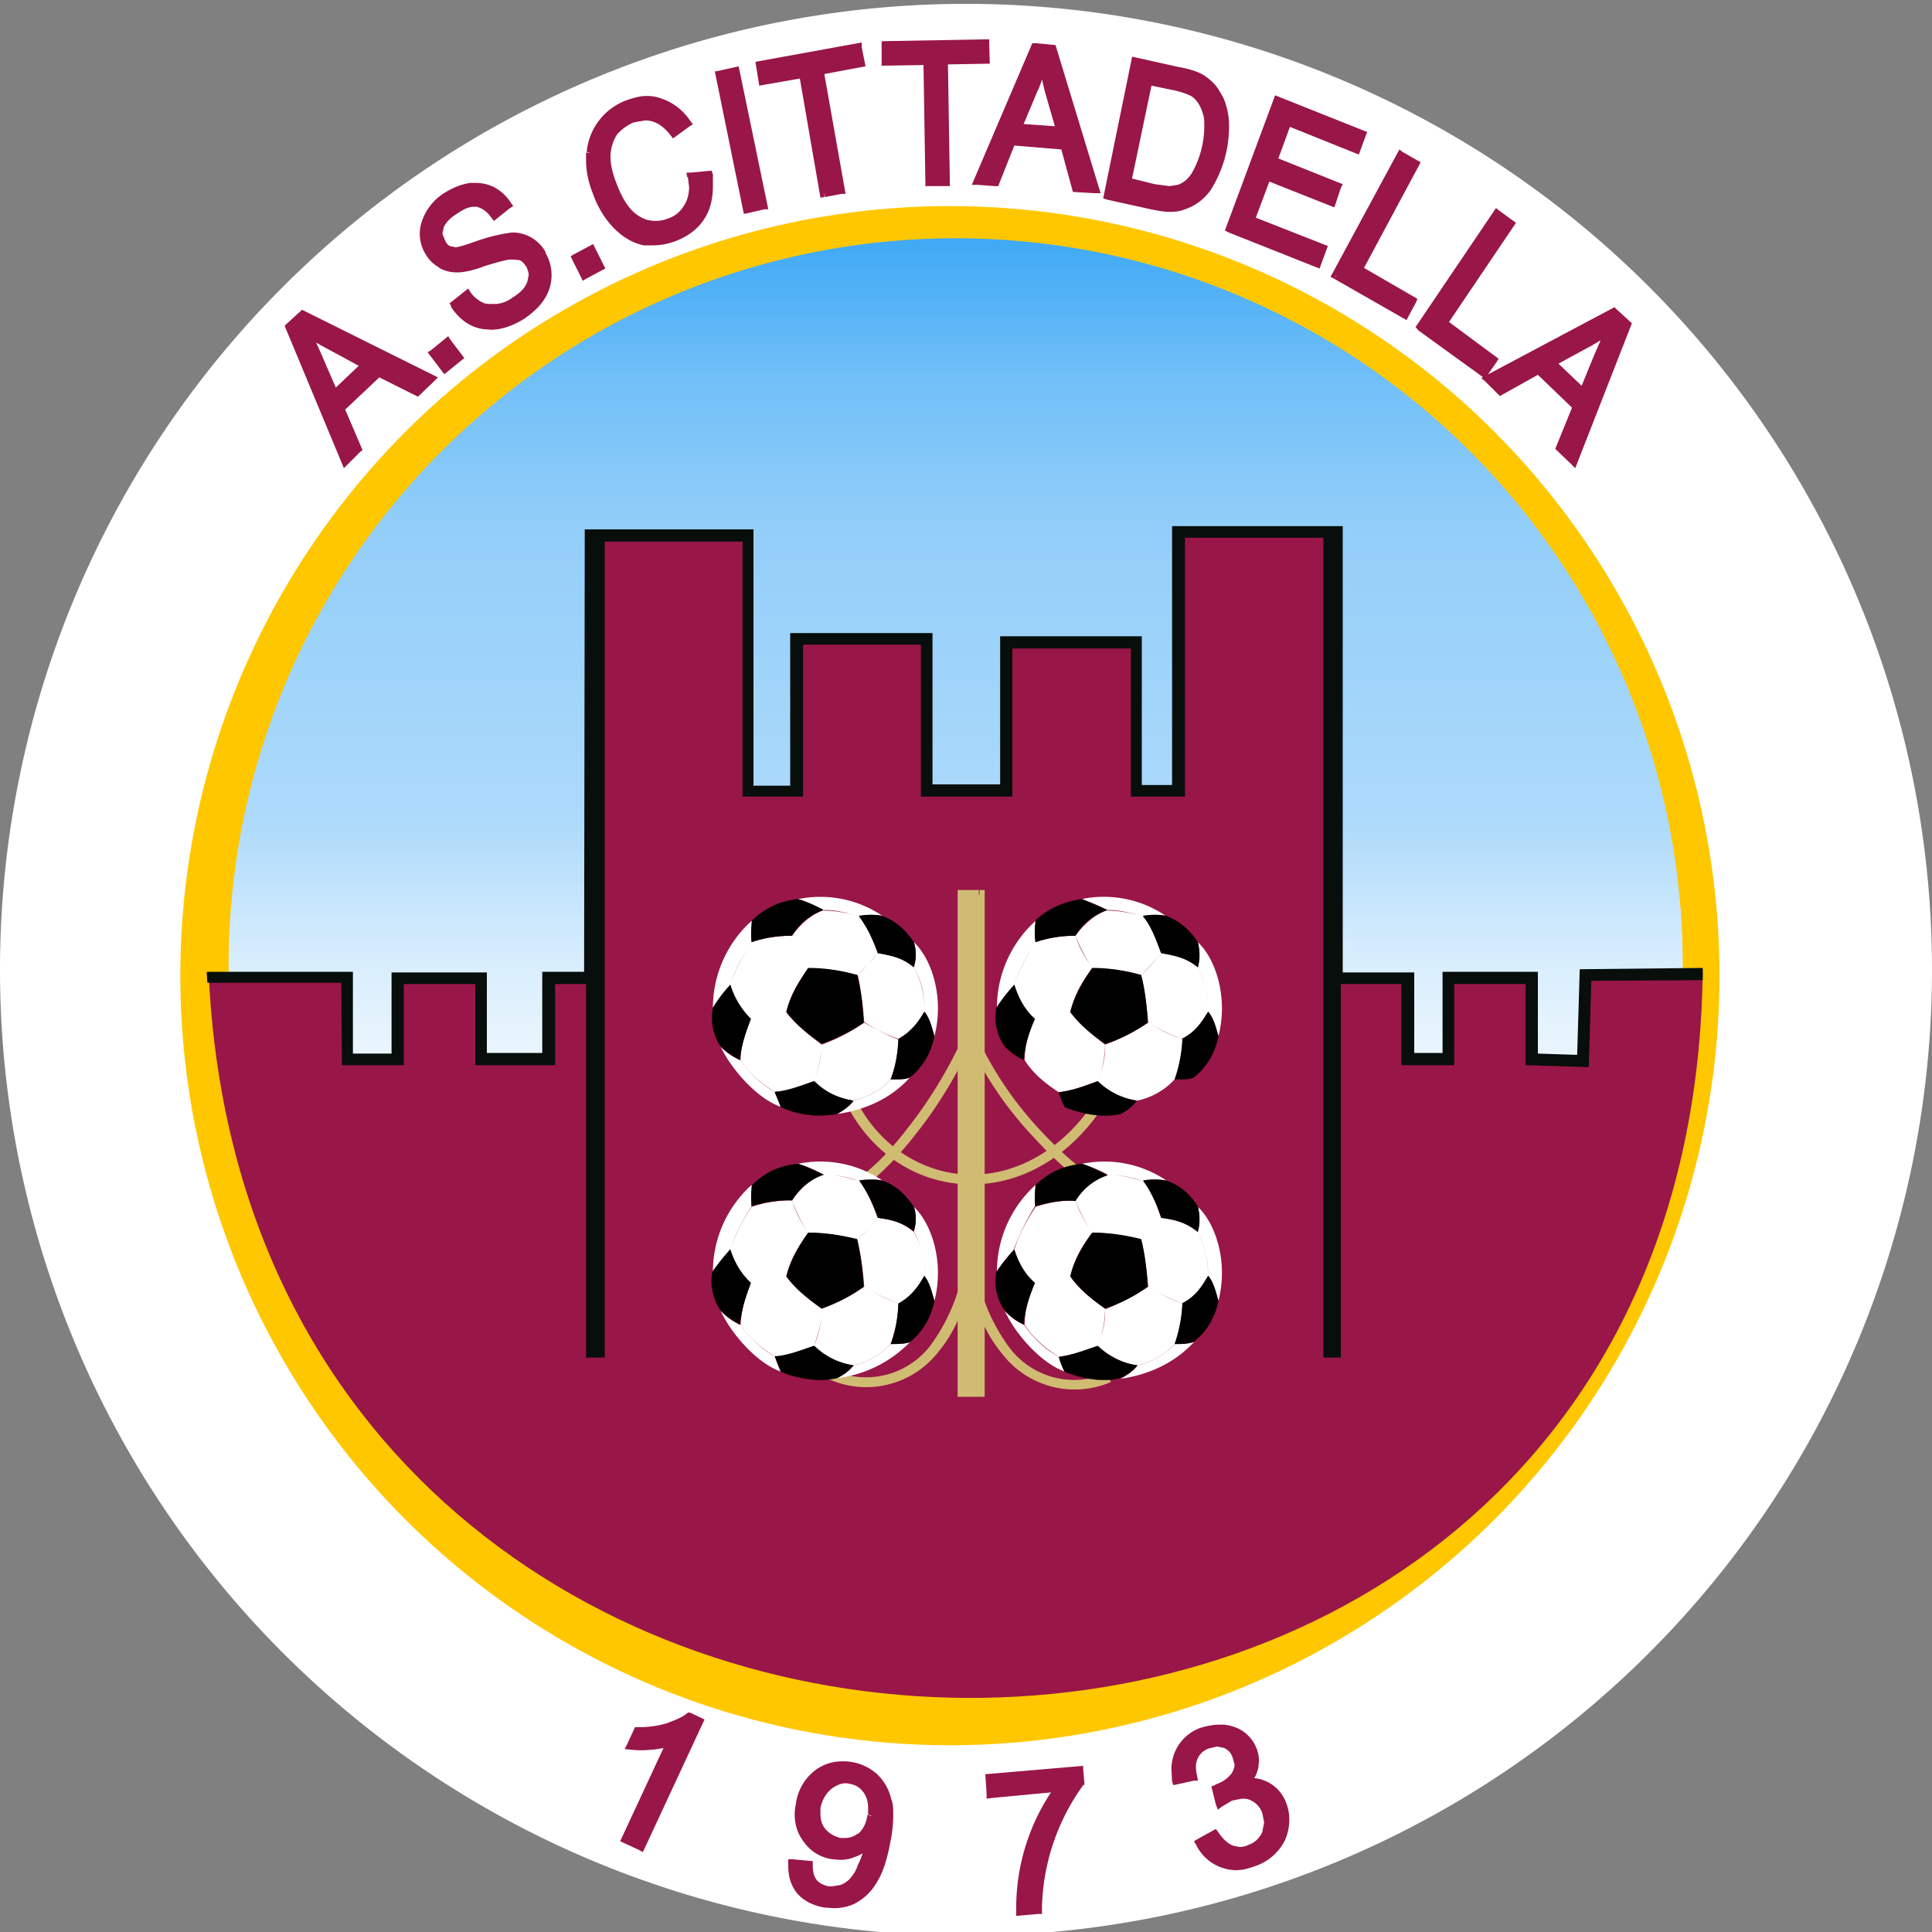 <svg fill="none" height="300" width="300" xmlns="http://www.w3.org/2000/svg"><rect width="100%" height="100%" fill="#808080" stroke="none"/><linearGradient id="b" gradientUnits="userSpaceOnUse" x1="148.4" x2="148.4" y1="262.8" y2="37"><stop offset="0" stop-color="#fff"/><stop offset=".3" stop-color="#fff"/><stop offset=".4" stop-color="#f5fafe"/><stop offset=".5" stop-color="#d9eefd"/><stop offset=".6" stop-color="#addafb"/><stop offset=".7" stop-color="#9fd4fa"/><stop offset=".8" stop-color="#93cef9"/><stop offset=".9" stop-color="#72c0f8"/><stop offset="1" stop-color="#3fa9f5"/></linearGradient><clipPath id="a"><path d="M0 0h300v300H0z"/></clipPath><g clip-path="url(#a)"><path d="M150 300.6a150 150 0 100-300 150 150 0 000 300z" fill="#fff"/><circle cx="147.5" cy="151.5" fill="#ffc700" r="119.5"/><path d="M148.4 262.8a112.9 112.9 0 100-225.8 112.9 112.9 0 000 225.8z" fill="url(#b)"/><path clip-rule="evenodd" d="M61.7 151.2h13v13.2H85v-13.2h6.5V83.4h24.5v38.8h7.5v-23H144v23h12.3V99.8h20.2v22.4h6.6V82.9h24.4v68.3h11.1v13.2h6.3v-13.2h13v13.2l7.9.3.4-14 18.2.3c-2 151.2-225.4 149.2-232 0h21.5l.1 13.4h7.8v-13.2z" fill="#991648" fill-rule="evenodd"/><path clip-rule="evenodd" d="M91.8 83.2H93v127h-1.3z" fill="#070e0c" fill-rule="evenodd"/><path d="M91.7 83.2v.7h.8v125.5V83.2h-.8v.7-.7H91v127.6H93.9V82.4H91v.8zM206.2 83.3v.7h.6v125.4h-.6v.7h.7V83.3h-.7v.7-.7h-.7v127.5h2.7V82.6h-2.7v.7z" fill="#070e0c"/><path clip-rule="evenodd" d="M149.4 139h2.7V216h-2.7z" fill="#d0bb73" fill-rule="evenodd"/><path d="M152 139v-.8h-3.3v78.7h4.2v-78.7h-.8v.8h-.8v76.3h-1v-75.5h1.8v-.8h-.8z" fill="#d0bb73"/><path d="M132 172.5c4.1 7.3 11.3 11.5 19 11.4 7.3 0 15-3.9 20.5-12.4l-1.3-.8c-5.3 8.1-12.5 11.7-19.3 11.7-7 0-13.7-3.9-17.5-10.7z" fill="#d0bb73"/><path d="M150.2 159.5c-2 4.9-5.4 10.8-9.2 15.6-3.8 5-8 8.8-11.5 9.8l.5 1.5c4-1.2 8.3-5.3 12.2-10.3 4-5 7.4-11 9.5-16zM150 193.9a29 29 0 01-5.5 15 12.6 12.6 0 01-15.1 3.9l-.6 1.4a14.2 14.2 0 0017-4.4c3-3.6 5-9 5.8-15.8z" fill="#d0bb73"/><path d="M149.7 194.4c.8 6.9 2.9 12.2 5.9 15.8a14.2 14.2 0 0016.9 4.4l-.6-1.4a12.6 12.6 0 01-15.2-4 28.8 28.8 0 01-5.5-15zM150 160.9a57 57 0 0010.8 16c4.6 5 9.5 8.8 13.5 10l.5-1.5c-3.5-1-8.4-4.7-12.9-9.5a55.5 55.5 0 01-10.5-15.6l-1.5.6z" fill="#d0bb73"/><path d="M32.2 152.6H53l.1 12.8h9.6v-12.6h11.1v12.6h12.4v-12.6h6.5V84.1h22.6v39.6h9.4v-23.6h18.3v23.6h14.2v-23h18.4v23h8.4V83.5h22.6v69.3h11v12.6h8.2v-12.6h11.1v12.6l9.8.3.4-13.4 17.3-.1v-1.9l-19.1.2-.4 13.3-6.1-.2v-12.7h-14.8v12.6h-4.4V151h-11.1V81.7H182v40.2h-4.7V98.8h-22v23h-10.5V98.3h-22.1V122H117V82.2H90.8l-.1 68.7h-6.5v12.6h-8.6V151H60.8v12.6h-6v-12.7H32.1z" fill="#070e0c"/><g clip-rule="evenodd" fill-rule="evenodd"><path d="M166.2 157.2c.6-2.8 2-5 3.4-6.9-1-1.5-2-3-2.6-5-2.1 0-4.1.3-6.2 1-1.3 2-2.5 4.2-3.3 6.6.6 2.1 1.7 4 3.2 5.3l5.5-1zm3.4-6.9c-1-1.5-2-3.4-2.6-5 1.3-1.8 3-3.3 5-4 2 0 3.7.5 5.5 1 1.2 1.4 2 3.4 2.8 5.7-1 1.3-2 2.3-3.1 3.4-2.4-.7-5-1-7.6-1zm-1.6-10.7c1.3.5 2.7 1 4 1.8 1.9 0 3.7.4 5.5.9 1.2-.3 2.4-.3 3.5-.1a17.1 17.1 0 00-13-2.6zm9.2 11.8c1.1-1 2.2-2.2 3.1-3.4 2.4.4 4 .8 5.7 2.2 1 2 1.6 4 1.6 6.9-1 1.6-2 3.2-4 4.3-2-.7-3.6-1.6-5.3-2.6-.2-2.6-.6-5.1-1.1-7.4zm8.8-1.2c1 1.9 1.6 4.1 1.6 6.9.8 1 1.2 2.3 1.6 3.8 1.6-6.3-.6-12.2-3.2-14.6.3 1.1.3 2.6 0 3.9zm-14.4 12c2.3-.8 4.6-2 6.7-3.4 1.7 1 3.5 1.9 5.3 2.6 0 2-.5 4.3-1.2 6.2a10.9 10.9 0 01-5.8 3.3 11 11 0 01-6.2-3c.8-2 1.3-3.7 1.2-5.8zm-1.2 5.7a15 15 0 001.2-5.7c-1.7-1.3-3.9-3-5.4-5l-5.5 1c-.9 2-1.6 4.2-1.6 6.4 1.3 2.1 3.3 3.7 5.3 5 2.3-.3 4-1 6-1.7zm-12.9-15c.8-2.5 2-4.6 3.3-6.6-.2-1.1-.1-2.3 0-3.3a18.2 18.2 0 00-6 13.5c.8-1.3 1.7-2.4 2.7-3.6" fill="#fff"/><path d="M166.2 157.1c.7-2.7 2-4.7 3.4-6.8 2.7 0 5.1.4 7.6 1.1.6 2.2.9 4.9 1 7.4-2 1.4-4.3 2.6-6.6 3.3-2-1.4-4-3-5.4-5zm-5.4-10.8c2-.7 4.1-1 6.2-1a9.2 9.2 0 015-4l-4-1.7c-2.7.4-5 1.3-7.2 3.3-.1 1.1-.2 2.3 0 3.4zm16.7-4c1.2 1.4 2 3.6 2.8 5.7 2 .4 3.7.6 5.7 2.2.4-1.3.3-2.7 0-3.9-1.3-2-3-3.4-5-4.1-1.1-.2-2.4-.2-3.5 0zm6 19c2-1 3-2.4 4.1-4.2.9 1 1.2 2.5 1.6 3.8-.5 2.6-1.8 4.8-3.8 6.4-.8.4-1.9.3-3 .3.7-2 1.1-4.2 1.2-6.2zm-27.5 1.2c1 1 1.9 1.6 3 2.1.1-2.4.9-4.5 1.7-6.4-1.5-1.3-2.5-3.1-3.2-5.3-1 1.1-1.9 2.2-2.8 3.6a8 8 0 001.3 6M170.5 167.9a11 11 0 006 3c-.6.9-1.4 1.5-2.5 2.1-3 .6-6 0-8.7-1.1-.3-.7-.7-1.5-.9-2.3 2-.2 4.2-1 6-1.7z" fill="#000"/><path d="M122.1 198.2c.6-2.7 2.1-5 3.4-6.8-1-1.5-2-3.1-2.5-5-2.2 0-4.2.3-6.3 1-1.3 2-2.5 4.2-3.3 6.6.6 2 1.8 4 3.2 5.2l5.5-1zm3.4-6.8c-1-1.5-2-3.4-2.5-5 1.3-1.9 2.9-3.4 5-4 2 0 3.6.5 5.4 1 1.2 1.4 2 3.4 2.9 5.7a27 27 0 01-3.2 3.4c-2.4-.7-5-1-7.6-1.1zm-1.6-10.7c1.4.4 2.7 1 4 1.7 1.9 0 3.8.4 5.5 1 1.2-.3 2.4-.3 3.6-.1a17.2 17.2 0 00-13-2.6zm9.2 11.8c1.2-1 2.2-2.2 3.2-3.4 2.4.3 3.9.8 5.6 2.2 1.1 2 1.7 4 1.7 6.8-1 1.6-2.1 3.3-4.1 4.3-1.9-.7-3.6-1.6-5.3-2.6-.2-2.5-.5-5-1.1-7.3zm8.8-1.3a14 14 0 011.7 7c.7 1 1 2.3 1.5 3.8 1.6-6.3-.6-12.2-3.2-14.6.4 1 .4 2.6 0 3.8zm-14.3 12a29 29 0 006.6-3.4c1.7 1 3.5 2 5.3 2.6 0 2-.5 4.3-1.2 6.3a10.9 10.9 0 01-5.8 3.3 11 11 0 01-6.1-3c.7-2 1.2-3.7 1.2-5.8zm-1.2 5.8a15 15 0 001.2-5.8c-1.7-1.2-4-2.9-5.5-5l-5.5 1a19 19 0 00-1.6 6.5c1.3 2.1 3.3 3.7 5.4 5 2.2-.3 4-1 6-1.7zm-13-15c.8-2.5 2-4.6 3.3-6.7V184a18.2 18.2 0 00-6 13.5c.8-1.3 1.8-2.4 2.7-3.5z" fill="#fff"/><path d="M115 205.7a16 16 0 005.4 5c.1.7.5 1.6.9 2.3-4-1.4-8-6.3-9.4-9.5.9 1 1.9 1.7 3 2.2zm17.5 6.3a11 11 0 005.8-3.3c1 0 2.1 0 3-.3A19 19 0 01130 214a8.4 8.4 0 002.6-2" fill="#fff"/><path d="M122.1 198.2c.7-2.7 2-4.8 3.4-6.8 2.7 0 5.1.4 7.6 1a43 43 0 011 7.4c-2 1.5-4.3 2.6-6.5 3.4-2-1.4-4-3-5.5-5zm-5.4-10.9c2-.6 4.1-1 6.3-.9a9.3 9.3 0 014.9-4c-1.3-.6-2.5-1.2-4-1.7-2.7.3-5 1.2-7.1 3.3-.2 1-.2 2.2-.1 3.3zm16.7-4a21 21 0 012.9 5.8c2 .3 3.7.6 5.6 2.1.4-1.3.4-2.7 0-3.8-1.3-2-3-3.5-5-4.1-1.1-.2-2.3-.2-3.5 0zm6.1 19.1c1.8-1 3-2.4 4-4.3.9 1 1.2 2.6 1.6 3.9-.5 2.5-1.8 4.8-3.8 6.4-.8.3-1.9.3-3 .3.8-2 1.1-4.2 1.2-6.3zm-27.6 1.1c1 1.1 2 1.6 3 2.2.2-2.4 1-4.5 1.7-6.5-1.4-1.3-2.5-3-3.2-5.2-1 1.1-1.9 2.2-2.8 3.5a8 8 0 001.3 6M126.4 209a11 11 0 006.1 3c-.7.8-1.5 1.5-2.5 2-3 .6-6.2.1-8.7-1l-1-2.4c2-.1 4.2-1 6-1.6" fill="#000"/></g><path d="M126.4 209a11 11 0 006.1 3c-.7.8-1.5 1.5-2.5 2-.9.2-1.7.3-2.6.3-2.1 0-4.3-.5-6.1-1.3l-1-2.4c2.1-.1 4.2-1 6.1-1.6-1.9.6-4 1.5-6 1.6l.8 2.4a15.2 15.2 0 008.8 1c1-.5 1.9-1.1 2.5-2a11 11 0 01-6-3h-.1z" fill="#000"/><path clip-rule="evenodd" d="M166.2 198.2c.6-2.7 2-5 3.4-6.8-1-1.5-2-3.1-2.6-5-2.1 0-4.1.3-6.2 1-1.3 2-2.5 4.2-3.3 6.6.6 2 1.7 4 3.2 5.2l5.5-1zm3.4-6.8a24 24 0 01-2.6-5c1.3-1.9 3-3.4 5-4 2 0 3.7.5 5.5 1 1.2 1.4 2 3.4 2.8 5.7a28 28 0 01-3.1 3.4c-2.4-.7-5-1-7.6-1.1zm-1.6-10.7c1.3.4 2.7 1 4 1.7 1.9 0 3.7.4 5.5 1 1.2-.3 2.4-.3 3.6-.1a17.2 17.2 0 00-13-2.6zm9.2 11.8a28 28 0 003.1-3.4c2.4.3 4 .8 5.7 2.2 1 2 1.6 4 1.6 6.8-1 1.7-2 3.3-4 4.3a33 33 0 01-5.3-2.6c-.2-2.5-.6-5-1.1-7.3zm8.8-1.2a14 14 0 011.6 6.8c.8 1 1.2 2.4 1.6 3.9 1.6-6.3-.6-12.2-3.2-14.6.3 1 .3 2.6 0 3.9zm-14.4 12c2.3-.9 4.6-2.1 6.7-3.5 1.7 1 3.5 2 5.3 2.6 0 2-.5 4.3-1.2 6.3a10.9 10.9 0 01-5.8 3.3c-2.5-.3-4.4-1.5-6.2-3 .8-2 1.3-3.7 1.2-5.8zm-1.2 5.7a15 15 0 001.2-5.8c-1.7-1.2-3.9-2.8-5.4-5l-5.5 1c-.9 2.1-1.6 4.3-1.6 6.5 1.3 2.1 3.3 3.7 5.3 5 2.3-.3 4-1 6-1.7zm-13-15c1-2.5 2-4.6 3.3-6.7l.1-3.3a18.2 18.2 0 00-6 13.5c.8-1.3 1.7-2.4 2.7-3.5z" fill="#fff" fill-rule="evenodd"/><path clip-rule="evenodd" d="M159 205.7a16 16 0 005.4 5l1 2.3c-4-1.4-8-6.3-9.4-9.5.9 1 1.8 1.7 3 2.2zm17.6 6.3a11 11 0 005.8-3.3c1 0 2 0 3-.3-2.8 3-6.6 5-11.4 5.7a8.6 8.6 0 002.6-2z" fill="#fff" fill-rule="evenodd"/><path clip-rule="evenodd" d="M166.2 198.2c.6-2.7 2-4.8 3.4-6.8 2.7 0 5.1.4 7.6 1 .6 2.3.9 5 1 7.4-2 1.5-4.3 2.6-6.6 3.4-2-1.4-4-3-5.4-5zm-5.4-10.9c2-.6 4.1-1 6.2-.8a9.2 9.2 0 015-4c-1.3-.7-2.6-1.3-4-1.8-2.7.3-5 1.2-7.2 3.3-.1 1-.2 2.2 0 3.3zm16.7-4a21 21 0 012.8 5.8c2 .3 3.7.6 5.7 2.2.4-1.4.3-2.8 0-4-1.3-2-3-3.4-5-4-1.2-.2-2.4-.2-3.5 0zm6 19.1c2-1 3-2.4 4.1-4.3.9 1 1.2 2.6 1.6 3.9-.5 2.5-1.8 4.8-3.8 6.3-.8.4-1.9.4-3 .4.7-2 1.1-4.2 1.2-6.3zm-27.5 1.1c1 1.1 1.9 1.6 3 2.2.1-2.4.9-4.5 1.7-6.5-1.5-1.3-2.5-3-3.2-5.2-1 1.1-1.9 2.2-2.8 3.5a8 8 0 001.3 6zM170.5 209a11 11 0 006 3 9 9 0 01-2.5 2c-3 .6-6 .1-8.7-1a12 12 0 01-.9-2.3c2-.2 4.2-1.1 6-1.7" fill="#000" fill-rule="evenodd"/><path d="M170.5 209a11 11 0 006 3 9 9 0 01-2.5 2c-.8.2-1.6.3-2.5.3-2.2 0-4.3-.5-6.2-1.3l-.8-2.4c2 0 4-1 6-1.6-2 .6-4 1.5-6 1.6.1.8.5 1.7.8 2.4a15.2 15.2 0 008.7 1c1-.5 2-1.1 2.6-2a11 11 0 01-6.1-3z" fill="#000"/><path clip-rule="evenodd" d="M122.1 157.2c.6-2.8 2.1-5 3.4-6.9a24 24 0 01-2.5-5c-2.2 0-4.2.3-6.3 1-1.3 2-2.5 4.2-3.3 6.6.6 2.1 1.8 4 3.2 5.3l5.5-1zm3.4-6.9a24 24 0 01-2.5-5c1.3-1.8 2.9-3.3 5-4 2 0 3.6.5 5.4 1 1.2 1.4 2 3.4 2.9 5.7-1 1.3-2 2.3-3.2 3.4-2.4-.7-5-1-7.6-1zm-1.6-10.7c1.4.4 2.7 1 4 1.8 1.9 0 3.8.4 5.5.9 1.2-.3 2.4-.3 3.6-.1a17.2 17.2 0 00-13-2.6zm9.2 11.8c1.2-1 2.2-2.2 3.2-3.4 2.4.4 3.9.8 5.6 2.2 1.1 2 1.7 4 1.7 6.9-1 1.6-2.1 3.2-4.1 4.3-1.9-.7-3.6-1.6-5.3-2.7-.2-2.5-.5-5-1-7.3zm8.8-1.2c1 1.9 1.7 4.1 1.7 6.9.7 1 1.1 2.3 1.5 3.8 1.6-6.3-.6-12.2-3.2-14.6.4 1.1.4 2.6 0 3.9zm-14.3 12a29 29 0 006.6-3.4c1.7 1 3.5 1.9 5.3 2.5 0 2.1-.5 4.4-1.2 6.3a11 11 0 01-5.8 3.3c-2.4-.3-4.4-1.4-6.1-3 .7-2 1.2-3.7 1.2-5.8zm-1.2 5.7c.7-2 1.2-4 1.2-5.7-1.7-1.3-4-3-5.5-5l-5.5 1c-.8 2-1.6 4.2-1.6 6.4 1.3 2.1 3.3 3.7 5.4 5 2.2-.3 4-1 6-1.7zm-13-15c.8-2.5 2-4.6 3.3-6.6V143a18.2 18.2 0 00-6 13.5c.8-1.3 1.8-2.4 2.7-3.6z" fill="#fff" fill-rule="evenodd"/><path clip-rule="evenodd" d="M115 164.6a16 16 0 005.4 5c.2.7.5 1.6.9 2.3-4-1.4-8-6.3-9.4-9.4.9 1 1.9 1.6 3 2.1zm17.5 6.3a11 11 0 005.8-3.3c1 0 2.1 0 3-.3-2.7 3-6.5 5-11.4 5.7a8.5 8.5 0 002.6-2z" fill="#fff" fill-rule="evenodd"/><path clip-rule="evenodd" d="M122.1 157.1c.7-2.7 2-4.7 3.4-6.8 2.7 0 5.1.4 7.6 1.1.6 2.2.9 4.9 1 7.4-2 1.4-4.3 2.5-6.5 3.3-2-1.4-4-3-5.5-5zm-5.4-10.8c2-.7 4.1-1 6.3-1a9.2 9.2 0 014.9-4 23 23 0 00-4-1.7c-2.7.3-5 1.3-7.1 3.3a13 13 0 00-.1 3.4zm16.7-4a21 21 0 012.9 5.7c2 .4 3.7.6 5.6 2.2.4-1.3.4-2.7 0-3.9-1.3-2-3-3.4-5-4.1-1.1-.2-2.3-.2-3.5 0zm6.1 19c1.8-1 3-2.4 4-4.2.9 1 1.2 2.5 1.6 3.8-.5 2.6-1.8 4.8-3.8 6.4-.8.4-1.9.3-3 .3.8-2 1.1-4.2 1.2-6.2zm-27.6 1.2c1 1 2 1.6 3 2.1.2-2.4 1-4.5 1.7-6.4-1.4-1.4-2.5-3.1-3.2-5.3-1 1.1-1.9 2.2-2.7 3.6a8 8 0 001.2 6M126.4 167.9a11 11 0 006.1 3c-.7.9-1.5 1.5-2.5 2-3 .7-6.2.2-8.7-1l-1-2.3c2-.2 4.2-1 6-1.7" fill="#000" fill-rule="evenodd"/><path d="M126.4 167.9a11 11 0 006.1 3c-.7.9-1.5 1.5-2.5 2-.9.2-1.7.3-2.6.3-2.1 0-4.3-.5-6.1-1.3l-1-2.3c2.1-.2 4.2-1 6.1-1.7-1.9.6-4 1.5-6 1.6l.8 2.4a15.2 15.2 0 008.8 1.1c1-.6 1.9-1.2 2.5-2a11 11 0 01-6-3.1h-.1z" fill="#000"/><path d="M241 56.3l4.8 4.6 2.4-5.7a60 60 0 012-4.2c-1.2.8-2.3 1.6-3.6 2.2zm-10 2.5l19.6-10.4 2 2-8.2 21.2-2.2-2 2.6-6.4-6-5.7-5.8 3.2zm-10.5-8.1l11.9-17.5 2 1.5L224 50.2l7.9 5.6-1.4 2zm-13-8l10-18.6 2.3 1.3-8.9 16.5 8.4 4.7-1.2 2.3zM191 35.5l7.4-19.9 13.1 5.2-.8 2.4-10.8-4.3-2.3 6.1 10.1 4-.9 2.3-10-4-2.6 6.8 11.2 4.5-.9 2.3zm-16-7l4 .9c1.7.3 3 .4 4 0 .9-.2 1.7-.8 2.4-1.8.9-1.3 1.5-3 2-4.9.4-2.1.4-3.8 0-5.2-.4-1.3-1-2.3-2-3-.6-.4-1.6-.7-3.1-1l-4-1zm-3 2l4.3-21 6.6 1.5c1.6.3 2.8.7 3.6 1.2 1 .6 1.9 1.4 2.5 2.4.6 1.1 1 2.3 1.2 3.8s0 3-.3 5c-.5 2.3-1.3 4.2-2.4 5.7a7.6 7.6 0 01-3.7 2.8c-1.3.4-3 .4-5 0zm-14-10.7l6.6.5-1.6-6a62 62 0 01-1-4.5 27 27 0 01-1.4 4zm-6.2 8.4l9-20.8 2.7.2 6.5 21.9-3-.2-1.8-6.6-8-.6-2.6 6.3zm-7.5.2L144 9.4l-6.4.2V7l15.4-.2v2.5h-6.4l.3 19zM128 30l-3.1-18.5-6.4 1.1-.4-2.5 15.2-2.7.4 2.4-6.3 1.2 3.2 18.5zm-12 2.5l-4.3-20.9 2.5-.5 4.3 20.8zm-8.6-5.2l2.7-.3c.3 2.5 0 4.5-1 6.2a8.1 8.1 0 01-4.2 3.5c-1.7.7-3.3 1-4.7.6-1.5-.2-3-1-4.3-2.4a14.1 14.1 0 01-3.3-5.3c-.8-2.2-1.1-4.2-1-6a8.8 8.8 0 015.8-7.5c1.8-.7 3.5-.8 5-.3a8 8 0 014.3 3.2l-2 1.6c-2-2.5-4-3.2-6.5-2.3-1.2.5-2.1 1.2-2.8 2.1s-1 2-1.2 3.5c0 1.4.2 3 .9 4.7 1 2.8 2.3 4.6 3.9 5.5 1.6 1 3.2 1.1 5 .4a5.4 5.4 0 003-2.6 7 7 0 00.4-4.6zM90.7 42.7L89.4 40l2.4-1.2 1.4 2.6zm-20.2 4.5l2-1.5c.7 1 1.4 1.5 2.1 1.8.8.4 1.6.4 2.5.3 1-.1 1.9-.5 2.8-1a5.8 5.8 0 002.5-2.9 3.3 3.3 0 00-1.5-4c-.5-.3-1.1-.3-1.8-.3-.7.1-2 .5-4 1.2-1.9.6-3.2.9-4.2.9a5 5 0 01-4.4-2.5c-.8-1.4-1-3-.5-4.6.4-1.6 1.6-3 3.4-4.1A9 9 0 0173 29c1.2-.2 2.3 0 3.3.4 1 .5 1.8 1.3 2.5 2.4l-2 1.5c-.8-1-1.7-1.7-2.7-1.8a5 5 0 00-3.4 1c-1.2.7-2 1.6-2.4 2.5-.3 1-.2 1.8.2 2.6.5.7 1 1.1 1.8 1.2.7.1 2-.2 4-.8 1.8-.7 3.2-1 4-1.2 1.3-.2 2.4 0 3.4.3 1 .5 1.8 1.2 2.4 2.3a6.3 6.3 0 01-.1 6.7c-.7 1-1.7 2-3 2.8-2 1.3-4 1.8-5.9 1.5a6.8 6.8 0 01-4.6-3.3zm-1.4 10l-1.8-2.4 2.1-1.7 1.8 2.4zm-17.2 4l4.8-4.6-5.4-2.9-4-2.2c.8 1.1 1.5 2.4 2 3.7zm1.7 10.4l-8.7-20.8 2-2 20 10-2.2 2-5.9-3-6 5.7 2.8 6.2z" fill="#991648"/><path d="M241 56.3l4.8 4.6 2.4-5.7a60 60 0 012-4.2c-1.2.8-2.3 1.6-3.6 2.2zm-10 2.5l19.6-10.4 2 2-8.2 21.2-2.2-2 2.6-6.4-6-5.7-5.8 3.2zm-10.5-8.1l11.9-17.5 2 1.5L224 50.2l7.9 5.6-1.4 2zm-13-8l10-18.6 2.3 1.3-8.9 16.5 8.4 4.7-1.2 2.3zM191 35.5l7.4-19.9 13.1 5.2-.8 2.4-10.8-4.3-2.3 6.1 10.1 4-.9 2.3-10-4-2.6 6.8 11.2 4.5-.9 2.3zm-16-7l4 .9c1.7.3 3 .4 4 0 .9-.2 1.7-.8 2.4-1.8.9-1.3 1.5-3 2-4.9.4-2.1.4-3.8 0-5.2-.4-1.3-1-2.3-2-3-.6-.4-1.6-.7-3.1-1l-4-1zm-3 2l4.3-21 6.6 1.5c1.6.3 2.8.7 3.6 1.2 1 .6 1.9 1.4 2.5 2.4.6 1.1 1 2.3 1.2 3.8s0 3-.3 5c-.5 2.3-1.3 4.2-2.4 5.7a7.6 7.6 0 01-3.7 2.8c-1.3.4-3 .4-5 0zm-14-10.7l6.6.5-1.6-6a62 62 0 01-1-4.5 27 27 0 01-1.4 4zm-6.2 8.4l9-20.8 2.7.2 6.5 21.9-3-.2-1.8-6.6-8-.6-2.6 6.3zm-7.5.2L144 9.4l-6.4.2V7l15.4-.2v2.5h-6.4l.3 19zM128 30l-3.1-18.5-6.4 1.1-.4-2.5 15.2-2.7.4 2.4-6.3 1.2 3.2 18.5zm-12 2.5l-4.3-20.9 2.5-.5 4.3 20.8zm-8.6-5.2l2.7-.3c.3 2.5 0 4.5-1 6.2a8.1 8.1 0 01-4.2 3.5c-1.7.7-3.3 1-4.7.6-1.5-.2-3-1-4.3-2.4a14.1 14.1 0 01-3.3-5.3c-.8-2.2-1.1-4.2-1-6a8.8 8.8 0 015.8-7.5c1.8-.7 3.5-.8 5-.3a8 8 0 014.3 3.2l-2 1.6c-2-2.5-4-3.2-6.5-2.3-1.2.5-2.1 1.2-2.8 2.1s-1 2-1.2 3.5c0 1.4.2 3 .9 4.7 1 2.8 2.3 4.6 3.9 5.5 1.6 1 3.2 1.1 5 .4a5.4 5.4 0 003-2.6 7 7 0 00.4-4.6zM90.7 42.7L89.4 40l2.4-1.2 1.4 2.6zm-20.2 4.5l2-1.5c.7 1 1.4 1.5 2.1 1.8.8.4 1.6.4 2.5.3 1-.1 1.9-.5 2.8-1a5.8 5.8 0 002.5-2.9 3.3 3.3 0 00-1.5-4c-.5-.3-1.1-.3-1.8-.3-.7.1-2 .5-4 1.2-1.9.6-3.2.9-4.2.9a5 5 0 01-4.4-2.5c-.8-1.4-1-3-.5-4.6.4-1.6 1.6-3 3.4-4.1A9 9 0 0173 29c1.2-.2 2.3 0 3.3.4 1 .5 1.8 1.3 2.5 2.4l-2 1.5c-.8-1-1.7-1.7-2.7-1.8a5 5 0 00-3.4 1c-1.2.7-2 1.6-2.4 2.5-.3 1-.2 1.8.2 2.6.5.7 1 1.1 1.8 1.2.7.1 2-.2 4-.8 1.8-.7 3.2-1 4-1.2 1.3-.2 2.4 0 3.4.3 1 .5 1.8 1.2 2.4 2.3a6.3 6.3 0 01-.1 6.7c-.7 1-1.7 2-3 2.8-2 1.3-4 1.8-5.9 1.5a6.8 6.8 0 01-4.6-3.3zm-1.4 10l-1.8-2.4 2.1-1.7 1.8 2.4zm-17.2 4l4.8-4.6-5.4-2.9-4-2.2c.8 1.1 1.5 2.4 2 3.7zm1.7 10.4l-8.7-20.8 2-2 20 10-2.2 2-5.9-3-6 5.7 2.8 6.2z" fill="#991648"/><path d="M241 56.3l-.5.5L246 62l2.8-6.7v.1a60 60 0 011.9-4.1l1.2-2.5-2.2 1.7c-1 .8-2.2 1.5-3.4 2.2l-6.4 3.5.6.6.4-.5.3.6 5.7-3.1c1.3-.7 2.5-1.5 3.6-2.3l-.4-.5-.5-.3c-.6 1-1.2 2.5-2 4.3l-2 4.9-4.2-4-.5.4.3.6zm-10 2.5l.3.5 19.2-10.1 1.4 1.3-7.8 20-1.2-1.1 2.7-6.4-6.6-6.3-5.9 3.2-1.6-1.6-.5.5.3.5-.3-.5-.4.4 2 2 .3.3 5.9-3.3 5.3 5.1-2.6 6.4 2.4 2.3.7.7 8.8-22.5L251 48l-.3-.3-20.7 11 .6.5zm-10.5-8.1l.5.3 11.5-16.9 1.1.8-10.4 15.4L231 56l-.7 1-9.4-6.8-.4.5.5.3-.5-.3-.4.5 10.5 7.6 1.8-2.6.3-.5L225 50l10.4-15.4-2.6-1.9-.5-.4-12.5 18.5.4.4zm-13-8l.5.4 9.8-18.1 1.1.6-8.8 16.5 8.4 4.8-.6 1.1-10.1-5.8-.3.6.5.3-.5-.3-.3.5 11.2 6.4 1.5-2.8.2-.5-8.3-4.8 8.8-16.4-2.8-1.6-.5-.4L206.6 43l.6.3zM191 35.5l.6.3 7.2-19.4 12 4.8-.5 1.2-10.7-4.3-2.8 7.3 10.1 4-.4 1.1-10-4-3 8 11.1 4.4-.4 1.2-13-5.1-.2.5.6.3-.6-.3-.2.6 14.1 5.6 1.1-3 .2-.5-11.2-4.4 2.1-5.6 10.1 4 1-3 .3-.6-10-4 1.8-4.9L211 24l1.1-3 .2-.5-14.3-5.7-7.8 21 .6.3zm-16-7l-.1.6 4 .9 2.6.3c.6 0 1.1 0 1.6-.2 1.1-.4 2-1.1 2.8-2.2 1-1.3 1.6-3 2-5 .3-1.2.4-2.3.4-3.2 0-.9-.1-1.7-.3-2.4a5.8 5.8 0 00-2.2-3.3 10 10 0 00-3.4-1.2l-4-.9h-.6l-3.5 17 .6.2.1-.6.6.1 3.2-15.3 3.4.7c1.4.3 2.4.7 2.9 1 .8.6 1.3 1.4 1.7 2.7.2.6.2 1.2.2 2A14.8 14.8 0 01185 27l-.1.1a4 4 0 01-2 1.6l-1.3.2-2.3-.3-4-1-.2.7.6.1zm-3 2h.6l4.2-20.2 6 1.3c1.5.3 2.7.7 3.4 1.1 1 .5 1.7 1.3 2.3 2.3.6 1 1 2 1 3.5v-.1l.2 1.4c0 1-.1 2.2-.4 3.4-.5 2.3-1.2 4.1-2.3 5.5a7 7 0 01-3.4 2.6c-.6.2-1.2.3-2 .3a12 12 0 01-2.6-.3l-6.9-1.5-.1.6.6.1h-.6l-.1.5 6.8 1.5c1 .2 2 .4 2.9.4.9 0 1.7-.1 2.4-.4a8 8 0 004-3 18.4 18.4 0 002.8-11.1c-.2-1.6-.6-3-1.3-4-.6-1.2-1.6-2.1-2.7-2.8-.9-.5-2.1-.9-3.8-1.2l-7.2-1.6-4.5 22 .6.2zm-14-10.7v.7l7.4.5-1.8-6.9c-.5-1.8-.9-3.3-1-4.4l-.6-2.9-.7 2.8c-.3 1.3-.8 2.6-1.3 4l-2.9 6.8h.9v-.6l.6.3 2.6-6.2v.1c.5-1.3 1-2.7 1.3-4l-.6-.2h-.6a61 61 0 001 4.6l1.5 5.2-5.7-.4v.6l.5.3zm-6.2 8.4l.6.2L161.1 8l2 .1 6 20.6-1.6-.1-1.8-6.6-9-.7-2.6 6.3-2.2-.1v.6l.5.2-.6-.2v.6l2.7.2h.5l2.5-6.3 7.3.6 1.8 6.6 3.4.2h.9l-7-23-3.1-.3h-.5l-9.4 22h.9zm-7.5.2h.6l-.3-19.5-6.4.1V7.6l14.2-.2v1.3h-6.5l.4 18.9h-2v.7h.6-.6v.6h3.2l-.3-18.9 5.8-.1h.7l-.1-3.2v-.6l-16.7.3V10.2l6.5-.1.3 18.8h.6zM128 30l.6-.1-3.2-19.2-6.4 1.2-.2-1.3 14-2.5.2 1.2-6.3 1.2 3.1 18.5-1.9.4.1.6.6-.1h-.6l.1.7 2.6-.5h.6L128 11.5l6.4-1.2-.6-3v-.7l-16.5 3 .5 3.1.1.6 6.3-1.1 3.2 18.5.6-.1zm-12 2.5l.6-.1-4.2-20.3 1.3-.3 4 19.7-1.8.4.1.6.6-.1-.6.1.1.6 2.6-.6h.6l-4.6-22.2-3.1.7-.6.1 4.5 22.1.6-.1zm-8.6-5.2l.1.7 2.7-.3-.1-.7-.6.1v1.6c0 1.7-.2 3-.9 4.2a7.5 7.5 0 01-4 3.3c-1 .4-2.1.6-3.2.6h-1.1c-1.3-.3-2.6-1-4-2.3-1.2-1.2-2.3-3-3.1-5-.6-1.8-1-3.4-1-4.8l.1-1a8.2 8.2 0 015.4-7 6.5 6.5 0 014.7-.3c1.4.4 2.7 1.4 3.8 3l.5-.4-.3-.5-2.1 1.6.3.5.5-.4c-1.4-1.9-3-2.9-4.9-2.9a7 7 0 00-5.3 2.7 7 7 0 00-1.3 3.8v-.2.7c0 1.4.3 3 1 4.6 1 2.8 2.3 4.7 4 5.8a6 6 0 005.6.4 6 6 0 003.3-2.9c.5-1 .7-2 .7-3.2 0-.5 0-1.1-.2-1.8l-.6.1.1.7v-.7l-.7.1.2 1.6c0 1-.2 1.9-.6 2.6-.6 1.1-1.4 1.9-2.6 2.3-.7.3-1.4.4-2 .4-.9 0-1.7-.2-2.5-.7-1.4-.8-2.6-2.5-3.6-5.2-.6-1.5-.9-2.9-.9-4V24c.1-1.3.5-2.3 1-3.1.7-.8 1.5-1.4 2.6-1.9l1.8-.3c1.4 0 2.7.7 4 2.4l.3.4 2.6-1.9.5-.3-.4-.5a8.7 8.7 0 00-4.5-3.5c-.8-.3-1.5-.4-2.3-.4-1 0-2.1.3-3.2.7a9.5 9.5 0 00-6.1 8l.6.1H91v1.1c0 1.6.3 3.3 1 5.1.8 2.3 2 4.2 3.4 5.6 1.4 1.4 3 2.3 4.6 2.6h1.3a10 10 0 003.7-.7c2-.8 3.6-2 4.6-3.8.8-1.4 1.1-3 1.1-4.8v-1.7l-.2-.6-3.2.3h-.7l.1.7zM90.7 42.7l.6-.3-1-2 1.3-.8.7 1.6-1.9 1 .3.5.6-.3-.6.3.3.6 2.4-1.3.6-.3-1.6-3.2-.3-.6-3 1.6-.5.3 1.6 3.2.3.6.5-.3zm-20.2 4.5l.4.5 2-1.5-.4-.5-.5.4a5 5 0 004.3 2.4h.9c1-.2 2-.6 3-1.2 1.4-1 2.3-2 2.8-3.2l.2-1.4a4 4 0 00-.6-2c-.4-.6-.9-1.1-1.5-1.4-.4-.2-1-.3-1.5-.3H79c-.8.1-2.1.5-4.2 1.2-1.8.6-3 .8-3.9.8-.8 0-1.5-.1-2.2-.5-.6-.3-1.2-.9-1.6-1.6a5 5 0 01-.6-4.1 7 7 0 013.2-3.8 8.2 8.2 0 013.4-1.3h.7a5 5 0 012.2.4l.3-.6-.3.6c.9.4 1.7 1.1 2.3 2.1l.5-.3-.3-.5-2 1.5.3.5.5-.4c-.9-1.1-2-1.9-3.2-2h-.5a6 6 0 00-3.2 1 6.2 6.2 0 00-2.6 2.9c-.2.4-.3.9-.3 1.3 0 .6.2 1.2.5 1.8a3 3 0 002.2 1.5h.4c.9 0 2.1-.3 3.8-.9 1.9-.6 3.2-1 4-1v-.7.6h1c.8 0 1.5 0 2 .3.9.4 1.6 1 2.2 2 .5.9.8 1.9.8 3h.6-.6c0 1-.3 2-1 3-.6 1-1.5 1.9-2.7 2.7-1.6 1-3 1.5-4.5 1.5l-1-.1c-1.7-.3-3-1.3-4.1-3l-.6.3.4.5-.4-.5-.5.4c1.3 2 3 3.2 5 3.5l1.2.1c1.7 0 3.4-.6 5.2-1.7 1.3-.9 2.4-1.9 3.1-3a6.8 6.8 0 00.1-7.4l.1.2v-.2a5.9 5.9 0 00-5.2-3 27 27 0 00-5.4 1.3c-1.7.6-2.9 1-3.5 1l-.2-.1c-.6 0-1-.3-1.3-1l-.4-1 .2-1c.3-.7 1-1.5 2.2-2.2 1-.7 1.8-1 2.5-1h.4c.8.2 1.6.7 2.3 1.7l.4.5 2.5-2 .5-.3-.3-.4a7 7 0 00-2.8-2.6c-.9-.4-1.8-.6-2.8-.6H73c-1.3.2-2.6.7-3.9 1.5a8.3 8.3 0 00-3.6 4.5v.2-.2a6 6 0 00.6 5.1c.6 1 1.3 1.6 2.2 2.1l.2-.6-.3.6c.9.5 1.8.7 2.8.7 1 0 2.5-.3 4.3-1 2-.6 3.4-1 4-1h.4l1 .1.3-.5-.3.5c.4.2.7.5 1 1l.5-.4-.5.3c.2.5.4 1 .4 1.4l-.2 1c-.3.9-1 1.7-2.3 2.5-.8.6-1.6.9-2.5 1h-.7c-.5 0-1 0-1.4-.2a5 5 0 01-2-1.7l-.3-.5-2.5 2-.4.3.3.5zm-1.4 10l.5-.4-1.4-1.9 1.1-.9 1 1.4-1.6 1.3.4.5.5-.4-.5.4.4.5 2.1-1.7.5-.4-2.2-2.9-.3-.5-2.7 2.2-.5.3 2.2 2.9.4.5.5-.4zm-17.2 4l.4.5 5.5-5.2-6.2-3.3c-1.6-.9-3-1.6-3.9-2.3l-2.3-1.5 1.5 2.4c.7 1.1 1.3 2.3 1.9 3.6l2.9 7 .6-.7-.4-.4.6-.3-2.6-6c-.6-1.4-1.2-2.7-2-3.9l-.5.4-.3.5a56 56 0 004 2.3l4.6 2.5-4.2 4 .4.5.6-.3zm1.7 10.4l.6-.2-8.5-20.5 1.4-1.3L65.8 59 64.6 60 58.7 57l-6.6 6.3 2.7 6.3-1.6 1.6.4.4.6-.2-.6.2.4.5 2-2 .3-.2-2.7-6.3 5.3-5 6 3 2.4-2.3.7-.7-21.1-10.5-2.4 2.2-.3.3 9.2 22.1.6-.6zM186.2 286.1l2.4-1.3c.8 1.2 1.7 2 2.6 2.4 1 .3 1.9.3 2.9-.1 1.1-.5 2-1.3 2.4-2.4.5-1.1.5-2.2 0-3.4a4 4 0 00-2.2-2.3c-1-.4-2-.4-3.2 0l-1.7 1-.6-2.2.4-.2c1-.4 2-1 2.6-2 .6-.8.7-1.8.2-3-.3-.8-1-1.4-1.8-1.8-.9-.3-1.8-.3-2.7.1-1 .4-1.7 1-2 1.9a5 5 0 00-.2 3.1l-2.7.6c-.3-1.8-.1-3.3.6-4.6a7.3 7.3 0 016.8-3.5c1 0 2 .4 2.8 1 .8.6 1.4 1.4 1.8 2.3.3.8.4 1.7.2 2.6-.2.9-.6 1.7-1.4 2.5a5 5 0 013.5.6c1 .6 1.7 1.5 2.2 2.8.7 1.7.7 3.4-.1 5.1-.8 1.8-2.2 3-4.1 3.8-1.8.7-3.5.8-5 .2a6.4 6.4 0 01-3.7-3.2zm-32.3-7.5l-.2-2.5 14-1.3.2 2a34.9 34.9 0 00-6.6 19.7l-2.7.3a31.8 31.8 0 016-19.1zm-18.6 3.3a5 5 0 00-.5-3.7c-.7-1-1.6-1.6-2.7-1.8a4 4 0 00-3.3.9c-1 .7-1.7 1.9-2 3.4-.2 1.3 0 2.5.7 3.4.7 1 1.6 1.6 2.8 1.8a4 4 0 003.2-.7 5 5 0 001.8-3.3zm-12.3 7.4l2.5.2c0 1.2.3 2.2.8 2.8.5.6 1.2 1 2.2 1.2a4 4 0 002.2-.2c.7-.2 1.2-.6 1.7-1.2.5-.5 1-1.3 1.5-2.3l.9-3v-.6a6 6 0 01-5.5 1.9 6 6 0 01-4.2-2.7 7 7 0 01-.9-5.3 7.2 7.2 0 012.8-4.8c1.5-1 3.2-1.5 5.2-1.1a7 7 0 015.7 5.4c.3 1.4.2 3.5-.2 6-.5 2.7-1.2 4.8-2 6.3-1 1.5-2 2.5-3.3 3.2a7 7 0 01-4.3.5c-1.7-.3-3-1-3.9-2.1-.9-1-1.3-2.5-1.2-4.2zm-23.5-2.6l-2.4-1 7-15.2c-.8.3-1.8.4-3 .6H98l1-2.3a16 16 0 004.6-.6 10 10 0 003.4-1.6l1.5.7z" fill="#991648"/><path d="M186.2 286.1l2.4-1.3c.8 1.2 1.7 2 2.6 2.4 1 .3 1.9.3 2.9-.1 1.1-.5 2-1.3 2.4-2.4.5-1.1.5-2.2 0-3.4a4 4 0 00-2.2-2.3c-1-.4-2-.4-3.2 0l-1.7 1-.6-2.2.4-.2c1-.4 2-1 2.6-2 .6-.8.7-1.8.2-3-.3-.8-1-1.4-1.8-1.8-.9-.3-1.8-.3-2.7.1-1 .4-1.7 1-2 1.9a5 5 0 00-.2 3.1l-2.7.6c-.3-1.8-.1-3.3.6-4.6a7.3 7.3 0 016.8-3.5c1 0 2 .4 2.8 1 .8.6 1.4 1.4 1.8 2.3.3.8.4 1.7.2 2.6-.2.9-.6 1.7-1.4 2.5a5 5 0 013.5.6c1 .6 1.7 1.5 2.2 2.8.7 1.7.7 3.4-.1 5.1-.8 1.8-2.2 3-4.1 3.8-1.8.7-3.5.8-5 .2a6.4 6.4 0 01-3.7-3.2zm-32.3-7.5l-.2-2.5 14-1.3.2 2a34.9 34.9 0 00-6.6 19.7l-2.7.3a31.8 31.8 0 016-19.1zm-18.6 3.3a5 5 0 00-.5-3.7c-.7-1-1.6-1.6-2.7-1.8a4 4 0 00-3.3.9c-1 .7-1.7 1.9-2 3.4-.2 1.3 0 2.5.7 3.4.7 1 1.6 1.6 2.8 1.8a4 4 0 003.2-.7 5 5 0 001.8-3.3zm-12.3 7.4l2.5.2c0 1.2.3 2.2.8 2.8.5.6 1.2 1 2.2 1.2a4 4 0 002.2-.2c.7-.2 1.2-.6 1.7-1.2.5-.5 1-1.3 1.5-2.3l.9-3v-.6a6 6 0 01-5.5 1.9 6 6 0 01-4.2-2.7 7 7 0 01-.9-5.3 7.2 7.2 0 012.8-4.8c1.5-1 3.2-1.5 5.2-1.1a7 7 0 015.7 5.4c.3 1.4.2 3.5-.2 6-.5 2.7-1.2 4.8-2 6.3-1 1.5-2 2.5-3.3 3.2a7 7 0 01-4.3.5c-1.7-.3-3-1-3.9-2.1-.9-1-1.3-2.5-1.2-4.2zm-23.5-2.6l-2.4-1 7-15.2c-.8.3-1.8.4-3 .6H98l1-2.3a16 16 0 004.6-.6 10 10 0 003.4-1.6l1.5.7z" fill="#991648"/><path d="M186.2 286.1l.3.5 2.4-1.3-.3-.5-.5.3a6.4 6.4 0 003 2.7 4.5 4.5 0 003.2-.1 5 5 0 002.8-2.7 4.9 4.9 0 000-4 4.6 4.6 0 00-4.3-3c-.7 0-1.3.2-2 .5-.5.2-1.1.5-1.7 1l.3.5.6-.2-.6-2.2-.6.2.2.5h.4v-.1a6.2 6.2 0 002.9-2.2c.4-.6.6-1.3.6-2l-.3-1.6a4 4 0 00-3.6-2.5c-.6 0-1.2.2-1.8.4-1 .5-1.9 1.2-2.3 2.2-.3.6-.4 1.2-.4 2 0 .4 0 1 .2 1.6l.6-.2-.2-.6-2.6.6.1.6.6-.1-.1-1.6c0-1 .2-1.8.6-2.6.7-1.2 1.7-2.1 3.1-2.7.9-.3 1.7-.5 2.6-.5h.5c1 .1 1.8.4 2.5 1 .8.5 1.3 1.1 1.6 2 .2.4.3.9.3 1.4l-.1.8c-.2.7-.6 1.5-1.2 2.2l-1.3 1.3 1.8-.3h1c.7 0 1.4.1 2 .5 1 .5 1.6 1.3 2 2.5a5.8 5.8 0 010 4.7c-.8 1.5-2 2.7-3.9 3.4-.9.4-1.8.6-2.6.6-.7 0-1.3-.1-2-.4a5.8 5.8 0 01-3.2-2.9l-.6.3.3.5-.3-.5-.5.3a7 7 0 006.3 4c1 0 2-.3 3.1-.7a8 8 0 004.5-4.1c.4-1 .6-2 .6-3a7 7 0 00-.5-2.7 6 6 0 00-2.5-3c-.9-.5-1.8-.8-2.8-.8l-1 .1v.6l.5.4c.8-.8 1.3-1.7 1.5-2.8l.1-1a5.7 5.7 0 00-2.4-4.5c-.8-.6-2-1-3.1-1.1h-.6c-1 0-2 .2-3 .5a6.8 6.8 0 00-4.5 6.5l.1 1.8.2.6 3.2-.7h.6l-.1-.7a6 6 0 01-.2-1.4c0-.5.1-1 .3-1.4l-.6-.2.6.2a3 3 0 011.7-1.5l1.3-.3 1 .2c.7.3 1.1.7 1.4 1.5l.3 1.1c0 .5-.2.9-.4 1.3a5 5 0 01-2.3 1.7l.2.6-.2-.6-.4.2-.5.2.7 2.8.3.8.7-.5 1.5-.9 1.5-.3c.4 0 .9 0 1.3.2.9.4 1.5 1 1.9 2l.3 1.5-.3 1.5.5.2-.5-.2c-.5 1-1.1 1.6-2.2 2-.4.2-.9.3-1.3.3l-1-.2c-.8-.3-1.6-1-2.4-2.2l-.3-.4-2.9 1.6-.5.3.3.5zm-32.3-7.5h.7l-.2-2 12.7-1 .2 1.3h.6l-.5-.4a35.6 35.6 0 00-6.2 14c-.4 1.7-.5 3.6-.5 5.5v.6h.6v-.7l-2.8.3v.6h.7v-1.1A30.6 30.6 0 01165 278l.7-1-12 1 .1.6h.7-.7l.1.6 10.6-1v-.5l-.6-.4a32.5 32.5 0 00-6.1 18.4v1.8l3.4-.3h.6V296a33.7 33.7 0 016.4-18.8l.2-.1-.2-2.3v-.6l-15.2 1.3.2 3.1v.7l.7-.1zm-18.6 3.3l.6.1.2-1.3c0-1-.3-2-.8-2.8a4.5 4.5 0 00-3-2.1l-.9-.1c-1 0-2 .4-3 1a5.9 5.9 0 00-2.1 3.9l-.1 1a4.9 4.9 0 004 5h1c1 0 2-.3 2.7-.9 1.1-.8 1.8-2 2-3.7h-.6l-.6-.2c-.2 1.4-.7 2.3-1.5 3v-.1c-.6.5-1.3.7-2 .7h-.7c-1.1-.3-1.9-.8-2.5-1.6-.4-.6-.6-1.3-.6-2.1v-1c.3-1.3.9-2.3 1.8-3 .7-.5 1.4-.8 2.2-.8l.6.1c1 .2 1.7.7 2.2 1.5.4.6.6 1.4.6 2.2v1.1zm-12.3 7.4v.6l2.5.3v-.7h-.6a5 5 0 001 3.2 4 4 0 002.5 1.4h1c.5 0 1 0 1.5-.2.8-.3 1.5-.8 2-1.4.6-.6 1-1.4 1.5-2.4s.8-2.1 1-3.2v-.6l.4-2-1.4 1.5a5.4 5.4 0 01-4 1.8l-1-.1c-1.6-.3-2.8-1-3.7-2.4-.7-1-1-2.1-1-3.4l.1-1.5c.4-2 1.2-3.4 2.6-4.4a5.8 5.8 0 014.7-1c1.2.2 2.3.8 3.3 1.6l.4-.4-.4.4c.9.9 1.5 2 1.8 3.3.2.6.3 1.3.3 2.1 0 1-.2 2.3-.4 3.7-.5 2.7-1.1 4.7-2 6a7 7 0 01-3 3 6.1 6.1 0 01-4 .5c-1.5-.3-2.6-1-3.4-1.9-.7-.9-1.1-2-1.1-3.4v-.3h-.6v.5-.6h-.6v.4c0 1.7.4 3 1.3 4.2 1 1.2 2.5 2 4.3 2.3l1.5.1c1 0 2.2-.2 3.2-.7a8.3 8.3 0 003.5-3.4c1-1.6 1.6-3.7 2.1-6.4.3-1.5.4-2.8.4-4 0-.9 0-1.7-.3-2.4a7.7 7.7 0 00-2.2-3.9 7.8 7.8 0 00-5.4-2 7 7 0 00-4.1 1.3 7.8 7.8 0 00-3.1 5.2v-.1.1a10 10 0 00-.2 1.7c0 1.5.4 2.9 1.2 4 1.1 1.7 2.7 2.7 4.6 3l1.2.1c.7 0 1.5-.1 2.2-.4 1-.3 2-1 2.7-1.7l-.4-.5h-.6l-.1.5h.6-.6c-.2 1-.5 2-1 2.9-.3 1-.8 1.6-1.2 2.1a4 4 0 01-1.5 1l-1.2.2h-.7c-.8-.2-1.4-.5-1.8-1-.4-.5-.6-1.2-.6-2.4v-.5l-3.2-.3h-.6v.6zm-23.5-2.6l.2-.5-1.8-.9 7.4-15.9-1.4.5a22.3 22.3 0 01-4.8.6h-1l-.1.6.5.3 1.1-2.3-.6-.3v.6h.1c1.7 0 3.3-.2 4.7-.6 1.5-.5 2.7-1 3.6-1.7l-.4-.5-.3.6 1 .4-8.8 18.9.6.2.2-.5-.2.5.6.3 9.3-20-2.1-1-.4-.1-.3.2c-.7.6-1.8 1-3.1 1.5-1.4.4-2.8.6-4.4.6h-.5l-1.2 2.6-.4.8 1 .1a15.4 15.4 0 003.1 0 14 14 0 003.2-.6l-.2-.6-.5-.3-7.3 15.7 3 1.4.5.3.3-.6z" fill="#991648"/></g></svg>